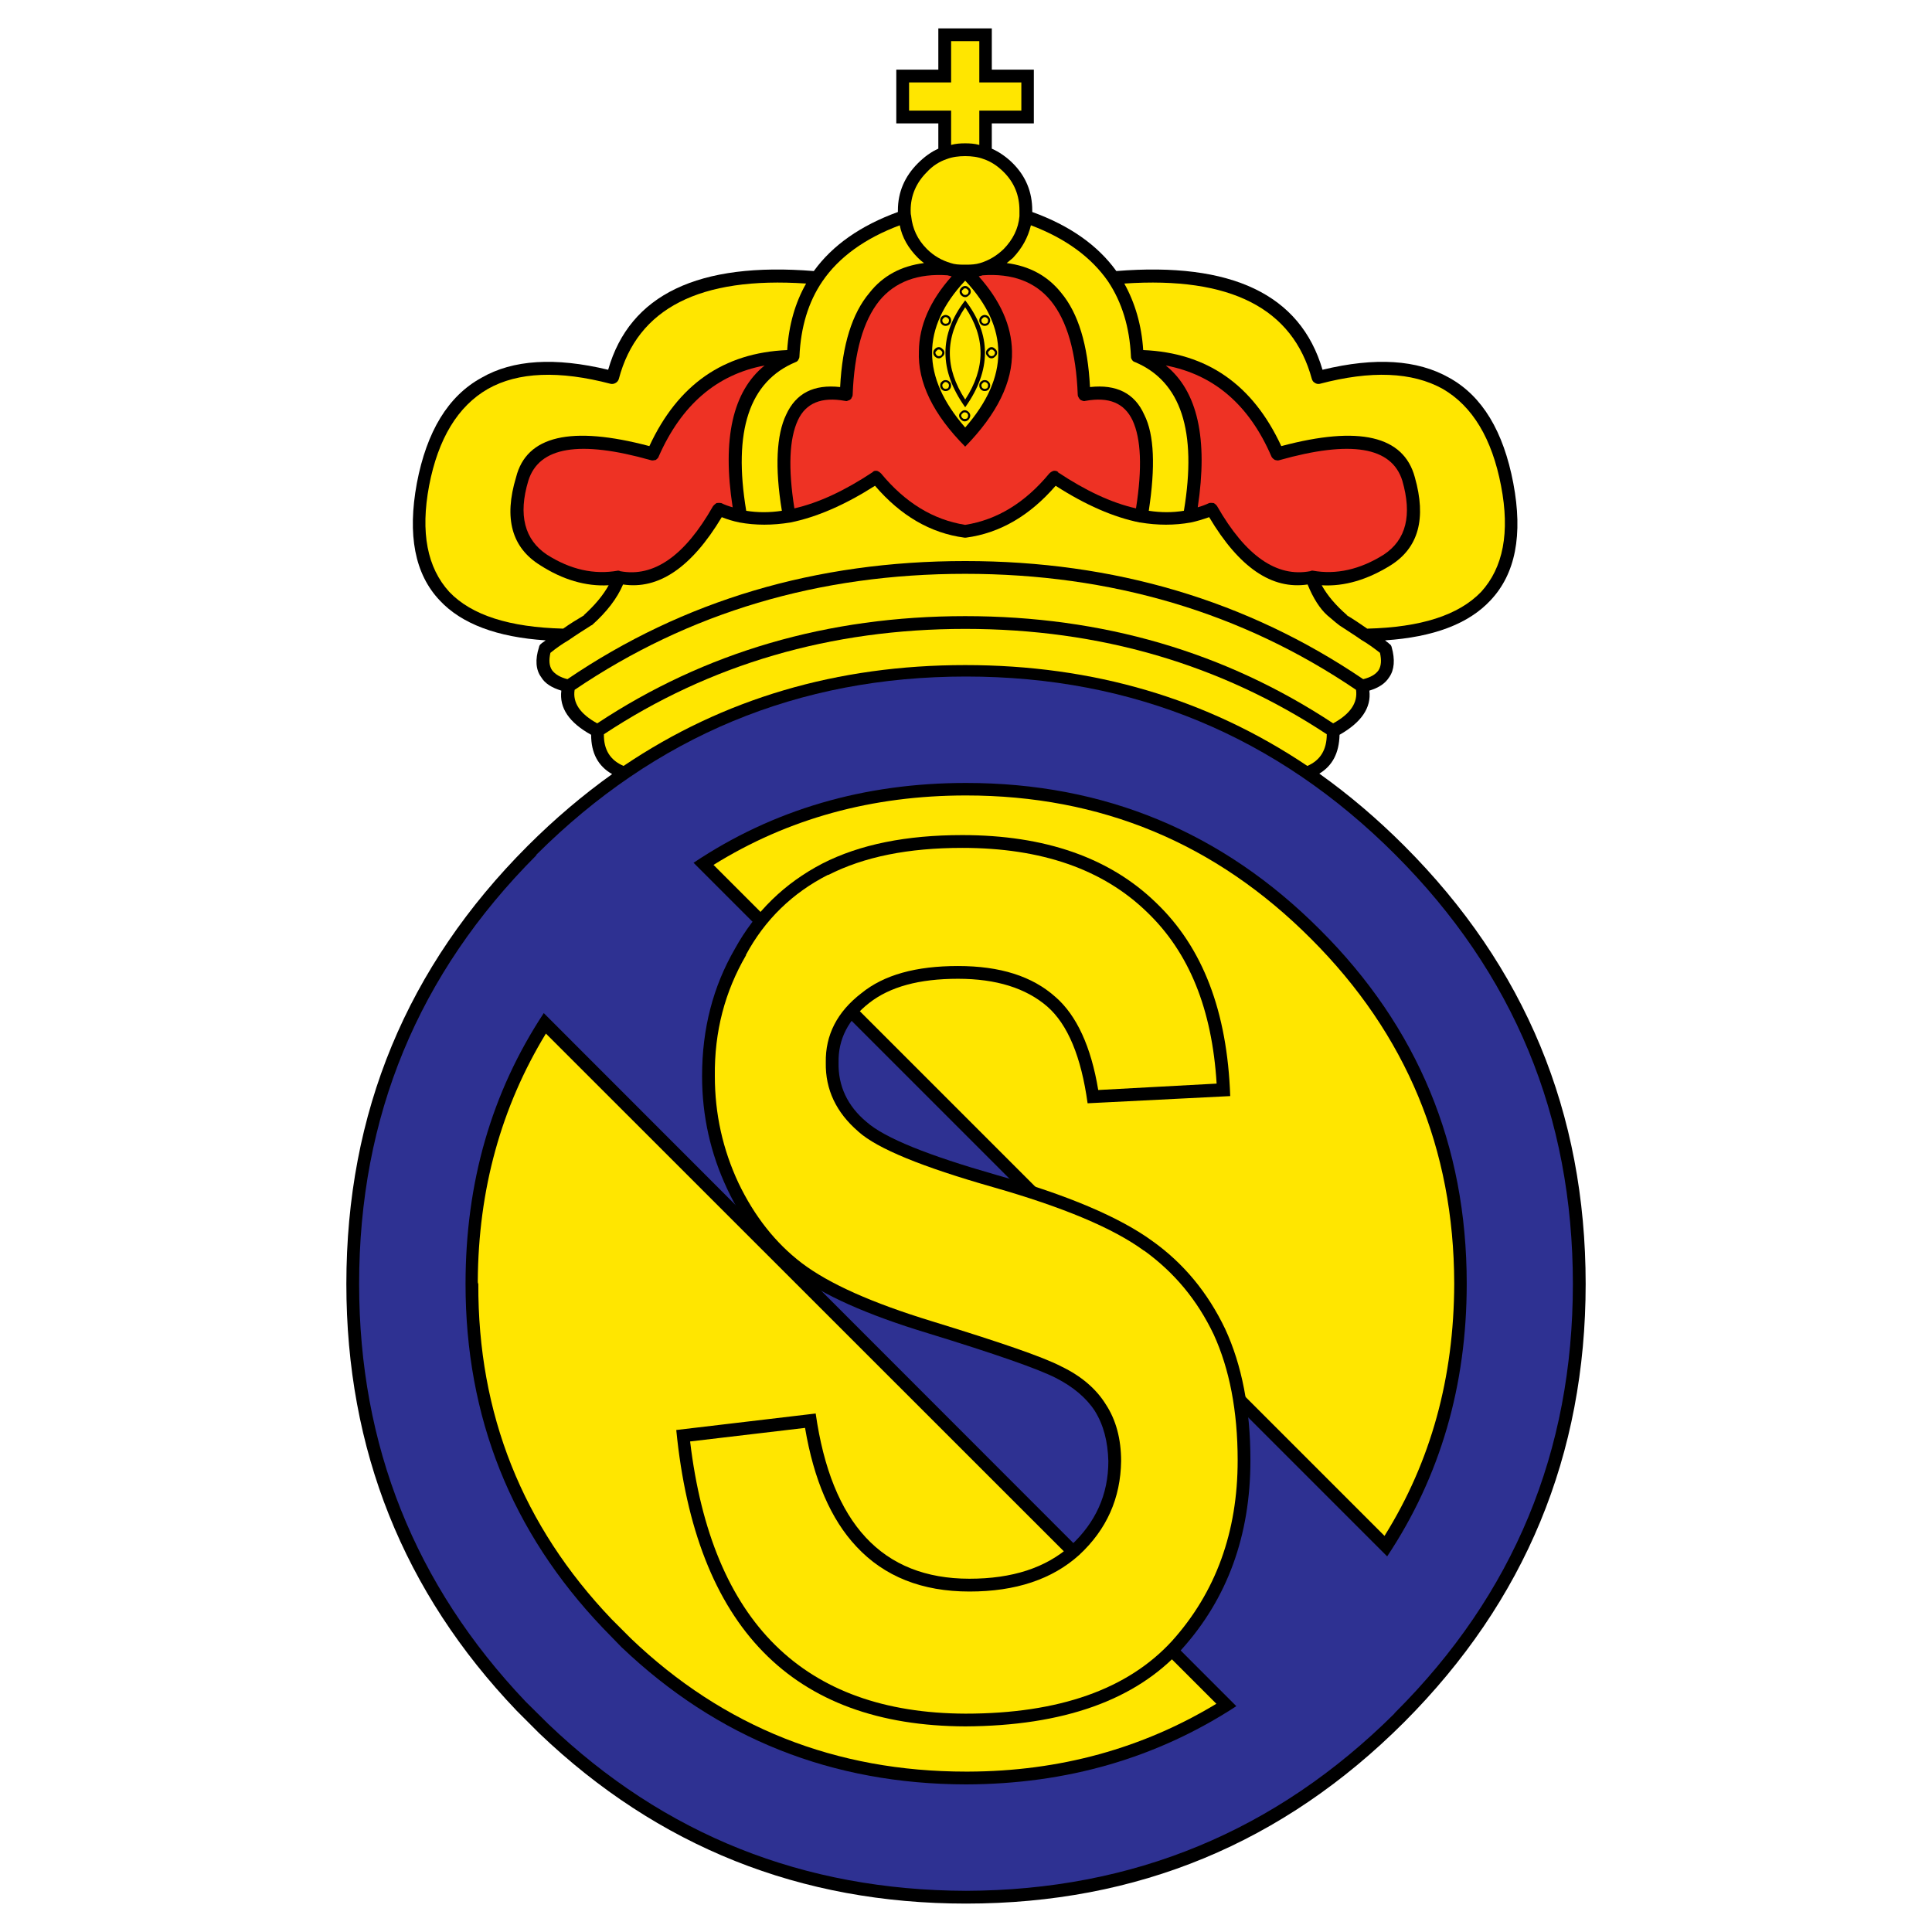 <?xml version="1.0" encoding="utf-8"?>
<!-- Generator: Adobe Illustrator 13.0.0, SVG Export Plug-In . SVG Version: 6.00 Build 14948)  -->
<!DOCTYPE svg PUBLIC "-//W3C//DTD SVG 1.0//EN" "http://www.w3.org/TR/2001/REC-SVG-20010904/DTD/svg10.dtd">
<svg version="1.0" id="Layer_1" xmlns="http://www.w3.org/2000/svg" xmlns:xlink="http://www.w3.org/1999/xlink" x="0px" y="0px"
	 width="192.756px" height="192.756px" viewBox="0 0 192.756 192.756" enable-background="new 0 0 192.756 192.756"
	 xml:space="preserve">
<g>
	<polygon fill-rule="evenodd" clip-rule="evenodd" fill="#FFFFFF" points="0,0 192.756,0 192.756,192.756 0,192.756 0,0 	"/>
	<path fill-rule="evenodd" clip-rule="evenodd" d="M140.097,84.379c-2.699-2.699-5.522-5.096-8.468-7.194
		c1.319-0.792,1.975-2.069,2.018-3.875c2.15-1.221,3.186-2.681,2.974-4.406c0.955-0.292,1.593-0.717,1.99-1.354
		c0.505-0.717,0.584-1.752,0.239-2.973c-0.026-0.132-0.106-0.265-0.239-0.345c-0.053-0.026-0.053-0.026-0.079-0.079
		c-0.133-0.08-0.212-0.159-0.346-0.266c4.831-0.319,8.335-1.646,10.512-3.981c2.495-2.628,3.265-6.53,2.283-11.707
		c-0.982-5.149-3.079-8.68-6.397-10.512c-3.186-1.805-7.379-2.07-12.636-0.796c-2.203-7.512-9.078-10.777-20.571-9.848
		c-1.858-2.575-4.646-4.54-8.389-5.893c0-0.027,0-0.106,0-0.159c0-1.832-0.637-3.398-1.938-4.699
		c-0.637-0.637-1.381-1.142-2.097-1.46v-2.522h4.194V6.949h-4.194V2.834h-5.336v4.114h-4.194v5.362h4.194v2.522
		c-0.716,0.318-1.407,0.823-2.043,1.46c-1.301,1.301-1.991,2.867-1.991,4.699c0,0.053,0,0.132,0,0.159
		c-3.716,1.354-6.53,3.318-8.388,5.893c-11.494-0.929-18.369,2.336-20.519,9.848c-5.309-1.274-9.503-1.009-12.635,0.796
		c-3.344,1.832-5.468,5.362-6.45,10.512c-0.956,5.176-0.212,9.078,2.283,11.707c2.177,2.335,5.707,3.663,10.565,3.981
		c-0.133,0.106-0.239,0.186-0.372,0.266c-0.053,0.053-0.053,0.053-0.08,0.079c-0.133,0.08-0.186,0.213-0.212,0.345
		c-0.398,1.221-0.319,2.256,0.212,2.973c0.372,0.637,1.062,1.062,2.017,1.354c-0.212,1.725,0.77,3.185,2.973,4.406
		c0,1.842,0.708,3.135,2.095,3.923c-2.924,2.086-5.729,4.468-8.412,7.146c-12.078,12.078-18.104,26.625-18.104,43.72
		c0,16.535,5.68,30.738,16.988,42.576l2.256,2.258c11.839,11.307,26.041,16.988,42.578,16.988c17.095,0,31.642-6.027,43.719-18.104
		c12.078-12.105,18.104-26.678,18.104-43.719C158.2,111.004,152.175,96.457,140.097,84.379L140.097,84.379z"/>
	<path fill-rule="evenodd" clip-rule="evenodd" fill="#2E3192" d="M53.535,85.255c-0.026,0.053-0.026,0.053-0.053,0.106
		C41.723,97.147,35.83,111.375,35.83,128.1c0,16.139,5.574,30.047,16.617,41.674l2.256,2.23
		c11.573,11.068,25.482,16.59,41.675,16.643c16.67-0.053,30.925-5.945,42.737-17.678c0-0.055,0.053-0.055,0.079-0.107
		c11.839-11.812,17.732-26.066,17.732-42.762c0-16.75-5.894-31.006-17.732-42.844c-11.812-11.812-26.093-17.758-42.816-17.758
		C79.628,67.497,65.4,73.443,53.535,85.255L53.535,85.255z"/>
	<path fill-rule="evenodd" clip-rule="evenodd" d="M96.378,78.115c13.776,0,25.562,4.857,35.331,14.652
		c9.742,9.715,14.626,21.502,14.626,35.277v0.055c0,10.113-2.628,19.191-7.937,27.182L69.196,86.079
		C77.133,80.77,86.211,78.115,96.378,78.115L96.378,78.115z"/>
	<path fill-rule="evenodd" clip-rule="evenodd" d="M46.447,128.1c0-10.088,2.575-19.086,7.805-27.023l69.096,69.148
		c-7.938,5.176-16.909,7.777-26.97,7.805c-13.352-0.027-24.792-4.566-34.375-13.697l-1.858-1.912
		C51.013,152.838,46.447,141.396,46.447,128.1L46.447,128.1z"/>
	<path fill-rule="evenodd" clip-rule="evenodd" fill="#FFE600" d="M96.378,79.363c-9.37,0-17.758,2.309-25.191,6.928l66.946,66.945
		c4.646-7.434,6.928-15.82,6.955-25.137v-0.055c-0.027-13.432-4.778-24.871-14.281-34.375
		C121.277,84.114,109.836,79.363,96.378,79.363L96.378,79.363z"/>
	<path fill-rule="evenodd" clip-rule="evenodd" fill="#FFE600" d="M54.464,103.119c-4.459,7.328-6.742,15.557-6.795,24.715
		c0,0.078,0,0.158,0.053,0.266c-0.053,12.953,4.406,24.129,13.299,33.445l1.911,1.912c9.264,8.865,20.439,13.297,33.446,13.297
		c0.053,0,0.133,0,0.212,0c9.158-0.025,17.44-2.334,24.766-6.768L54.464,103.119L54.464,103.119z"/>
	<path fill-rule="evenodd" clip-rule="evenodd" d="M96.006,83.317c-5.574,0-10.22,0.929-13.962,2.841
		c-3.77,1.964-6.689,4.805-8.733,8.521c-2.177,3.768-3.265,7.963-3.265,12.688c0,3.982,0.849,7.725,2.495,11.229
		c1.646,3.531,3.902,6.318,6.663,8.441c2.84,2.15,7.3,4.141,13.352,5.973c6.742,2.07,10.989,3.557,12.768,4.459
		c1.726,0.877,3.053,1.99,3.902,3.291c0.876,1.408,1.301,3.053,1.354,5.018c0,3.344-1.274,6.131-3.769,8.441
		c-2.469,2.203-5.813,3.291-10.087,3.291c-8.707,0-13.777-5.494-15.343-16.484l-13.91,1.646c1.938,19.67,11.574,29.518,28.854,29.57
		c9.741-0.053,16.962-2.602,21.58-7.697c4.539-5.045,6.849-11.336,6.849-18.848c0-5.148-0.85-9.502-2.521-13.113
		c-1.726-3.609-4.141-6.557-7.326-8.812c-3.186-2.309-8.361-4.539-15.528-6.557c-6.769-1.938-11.096-3.662-12.928-5.281
		c-1.911-1.594-2.84-3.611-2.787-5.92c-0.053-2.336,0.982-4.326,3.053-5.945c2.07-1.621,4.99-2.416,8.866-2.416
		c3.796,0,6.769,0.928,8.893,2.76c2.07,1.805,3.397,5.043,4.034,9.662l14.229-0.717c-0.293-8.441-2.734-14.837-7.406-19.297
		C110.712,85.574,104.262,83.317,96.006,83.317L96.006,83.317z"/>
	<path fill-rule="evenodd" clip-rule="evenodd" fill="#FFE600" d="M82.628,87.273c-3.557,1.805-6.318,4.486-8.202,7.99v0.054
		c-2.097,3.609-3.159,7.592-3.106,12.051c0,3.77,0.796,7.326,2.363,10.67c1.593,3.318,3.689,5.973,6.291,7.965
		c2.761,2.098,7.087,4.008,12.98,5.812c6.822,2.098,11.096,3.557,12.927,4.514c1.991,0.955,3.478,2.229,4.434,3.768
		c1.035,1.566,1.539,3.479,1.539,5.682c-0.053,3.689-1.434,6.822-4.194,9.371c-2.681,2.414-6.317,3.637-10.936,3.637
		c-4.725,0-8.494-1.488-11.281-4.486c-2.548-2.709-4.248-6.664-5.123-11.84l-11.467,1.354c2.15,18.023,11.334,27.102,27.474,27.156
		c9.344,0,16.219-2.443,20.625-7.273c4.354-4.857,6.53-10.857,6.53-17.998c0-4.938-0.823-9.131-2.389-12.555
		c-1.646-3.451-3.93-6.186-6.929-8.361h-0.027c-3.078-2.258-8.096-4.354-15.077-6.346c-7.061-2.016-11.494-3.822-13.405-5.521
		l-0.053-0.053c-2.15-1.857-3.265-4.141-3.212-6.848c-0.053-2.76,1.142-5.07,3.557-6.928c2.256-1.832,5.441-2.708,9.635-2.708
		s7.406,1.009,9.742,3.104c2.071,1.807,3.531,4.912,4.247,9.266l11.812-0.639c-0.451-7.404-2.733-13.085-6.954-17.12
		c-4.406-4.273-10.538-6.397-18.422-6.397c-5.362,0-9.795,0.876-13.378,2.708V87.273L82.628,87.273z"/>
	<path fill-rule="evenodd" clip-rule="evenodd" fill="#FFE600" d="M73.789,52.128c-0.664-0.133-1.248-0.319-1.779-0.531
		c-3.026,5.043-6.317,7.247-9.848,6.716c-0.584,1.38-1.62,2.734-3.106,4.061c-0.026,0-0.026,0-0.08,0.027
		c-0.743,0.478-1.513,0.955-2.229,1.459c-0.637,0.372-1.248,0.797-1.832,1.274c-0.16,0.717-0.133,1.274,0.159,1.725
		c0.319,0.425,0.823,0.717,1.54,0.903c11.573-7.857,24.792-11.786,39.684-11.786c14.865,0,28.111,3.929,39.711,11.786
		c0.742-0.186,1.247-0.478,1.539-0.903c0.266-0.451,0.292-1.008,0.133-1.725c-0.61-0.478-1.195-0.903-1.832-1.274
		c-0.716-0.504-1.486-0.982-2.203-1.459c-0.053-0.027-0.478-0.372-1.221-1.009c-0.717-0.637-1.406-1.699-1.965-3.079
		c-3.557,0.531-6.821-1.673-9.821-6.716c-0.61,0.212-1.194,0.398-1.831,0.531c-1.619,0.292-3.318,0.292-5.044,0h-0.053
		c-2.628-0.531-5.416-1.752-8.389-3.663c-2.574,2.973-5.548,4.725-8.945,5.176c-0.053,0-0.133,0-0.159,0
		c-3.397-0.451-6.371-2.204-8.919-5.176c-3,1.911-5.813,3.132-8.441,3.663C77.08,52.42,75.381,52.42,73.789,52.128L73.789,52.128z"
		/>
	<path fill-rule="evenodd" clip-rule="evenodd" fill="#FFE600" d="M60.251,73.257c-0.026,1.54,0.637,2.602,1.964,3.159
		c9.954-6.716,21.315-10.061,34.083-10.061c12.768,0,24.129,3.345,34.136,10.061c1.301-0.558,1.938-1.62,1.938-3.159
		c-10.592-6.981-22.643-10.512-36.075-10.512C82.867,62.746,70.815,66.276,60.251,73.257L60.251,73.257z"/>
	<path fill-rule="evenodd" clip-rule="evenodd" fill="#FFE600" d="M57.331,68.824c-0.212,1.301,0.558,2.416,2.256,3.345
		c10.751-7.114,23.015-10.697,36.711-10.697c13.698,0,25.934,3.583,36.711,10.697c1.698-0.929,2.469-2.043,2.283-3.345
		c-11.389-7.724-24.422-11.573-38.995-11.573C81.699,57.251,68.745,61.1,57.331,68.824L57.331,68.824z"/>
	<path fill-rule="evenodd" clip-rule="evenodd" fill="#FFE600" d="M90.698,8.223v2.813h4.194v3.424
		c0.478-0.133,0.929-0.16,1.407-0.16c0.451,0,0.929,0.027,1.407,0.16v-3.424h4.194V8.223h-4.194V4.109h-2.814v4.114H90.698
		L90.698,8.223z"/>
	<path fill-rule="evenodd" clip-rule="evenodd" fill="#FFE600" d="M96.298,15.576c-0.637,0-1.274,0.079-1.832,0.292
		c-0.717,0.239-1.407,0.664-1.991,1.301c-1.062,1.062-1.619,2.336-1.619,3.823c0,0.212,0,0.372,0.053,0.557v0.026
		c0.132,1.248,0.637,2.336,1.566,3.265c0.69,0.69,1.486,1.142,2.389,1.407c0.372,0.133,0.823,0.16,1.3,0.16h0.053c0,0,0,0,0.026,0
		h0.08c0.053,0,0.053,0,0.106,0c0.451,0,0.929-0.027,1.354-0.16c0.876-0.265,1.646-0.716,2.362-1.407
		c0.902-0.929,1.46-2.018,1.566-3.265v-0.026c0-0.186,0-0.345,0-0.557c0-1.487-0.505-2.761-1.566-3.823
		c-0.637-0.637-1.301-1.062-2.018-1.301C97.572,15.655,96.936,15.576,96.298,15.576L96.298,15.576z"/>
	<path fill-rule="evenodd" clip-rule="evenodd" fill="#FFE600" d="M86.743,29.22c1.327-1.699,3.159-2.681,5.441-2.973
		c-0.212-0.159-0.425-0.345-0.584-0.504c-0.982-0.982-1.593-2.044-1.832-3.265c-3.478,1.3-6.079,3.186-7.725,5.601
		c-1.407,2.071-2.15,4.566-2.283,7.486c0,0.133-0.053,0.239-0.133,0.372c-0.027,0.053-0.133,0.159-0.239,0.186
		c-4.646,1.938-6.265,6.875-4.938,14.838c1.142,0.186,2.336,0.186,3.557,0c-0.717-4.354-0.531-7.592,0.425-9.583
		c0.982-2.15,2.76-3.053,5.389-2.761C84.035,34.396,85.017,31.264,86.743,29.22L86.743,29.22z"/>
	<path fill-rule="evenodd" clip-rule="evenodd" fill="#FFE600" d="M78.54,34.927c0.159-2.496,0.796-4.726,1.885-6.637
		c-10.591-0.717-16.83,2.469-18.688,9.53c-0.053,0.159-0.159,0.292-0.292,0.372c-0.159,0.106-0.345,0.133-0.504,0.106
		c-5.149-1.354-9.264-1.194-12.264,0.504c-3,1.726-4.964,4.964-5.866,9.663c-0.876,4.672-0.186,8.175,2.017,10.591
		c2.23,2.335,6.026,3.53,11.361,3.663c0.664-0.478,1.407-0.929,2.124-1.354l-0.08,0.026c1.088-0.982,1.938-1.991,2.495-2.999
		c-2.283,0.132-4.592-0.558-6.822-1.991c-2.84-1.752-3.664-4.672-2.416-8.787c1.035-4.141,5.495-5.176,13.299-3.106
		C67.63,38.377,72.196,35.192,78.54,34.927L78.54,34.927z"/>
	<path fill-rule="evenodd" clip-rule="evenodd" fill="#FFE600" d="M149.759,48.465c-0.901-4.699-2.84-7.937-5.812-9.663
		c-3.053-1.699-7.167-1.858-12.291-0.504c-0.159,0.027-0.345,0-0.478-0.106c-0.158-0.08-0.238-0.212-0.292-0.372
		c-1.911-7.061-8.122-10.247-18.714-9.53c1.062,1.911,1.726,4.141,1.885,6.637c6.371,0.265,10.937,3.45,13.777,9.582
		c7.751-2.07,12.21-1.035,13.324,3.106c1.169,4.114,0.372,7.034-2.415,8.787c-2.31,1.433-4.592,2.123-6.875,1.991
		c0.558,1.008,1.407,2.017,2.548,2.999l-0.079-0.026c0.717,0.424,1.38,0.875,2.07,1.354c5.336-0.133,9.105-1.328,11.361-3.663
		C149.972,56.64,150.662,53.137,149.759,48.465L149.759,48.465z"/>
	<path fill-rule="evenodd" clip-rule="evenodd" fill="#FFE600" d="M101.05,25.743c-0.212,0.159-0.398,0.345-0.61,0.504
		c2.256,0.292,4.088,1.274,5.441,2.973c1.699,2.044,2.654,5.176,2.867,9.397c2.628-0.292,4.459,0.61,5.415,2.761
		c1.009,1.991,1.114,5.229,0.451,9.583c1.221,0.186,2.362,0.186,3.504,0c1.327-7.963-0.292-12.901-4.884-14.838
		c-0.133-0.027-0.239-0.133-0.266-0.186c-0.106-0.133-0.133-0.239-0.133-0.372c-0.133-2.92-0.902-5.415-2.283-7.486
		c-1.672-2.415-4.247-4.3-7.698-5.601C102.562,23.698,101.979,24.76,101.05,25.743L101.05,25.743z"/>
	<path fill-rule="evenodd" clip-rule="evenodd" fill="#EE3224" d="M87.725,30.016c-1.593,1.991-2.495,5.123-2.655,9.37
		c0,0.133-0.053,0.212-0.132,0.345h0.026c-0.08,0.08-0.159,0.186-0.292,0.212c-0.133,0.053-0.212,0.106-0.345,0.053H84.3
		c-2.336-0.425-3.902,0.212-4.699,1.938c-0.849,1.831-0.982,4.751-0.345,8.786c2.442-0.558,5.043-1.778,7.804-3.61
		c0.106-0.133,0.239-0.159,0.425-0.133h0.026c0.133,0.053,0.265,0.133,0.398,0.266c2.416,2.92,5.203,4.619,8.388,5.123
		c3.185-0.504,5.972-2.203,8.388-5.123c0.133-0.133,0.266-0.212,0.425-0.266c0.159-0.026,0.345,0,0.478,0.133h-0.053
		c2.76,1.832,5.335,3.053,7.804,3.61c0.638-4.035,0.505-6.955-0.345-8.786c-0.823-1.726-2.363-2.363-4.699-1.938
		c-0.132,0.053-0.265,0-0.397-0.053c-0.106-0.026-0.186-0.133-0.239-0.212c-0.079-0.133-0.132-0.212-0.132-0.345
		c-0.16-4.247-1.062-7.379-2.682-9.37c-1.565-1.911-3.849-2.761-6.822-2.548c-0.105,0.053-0.238,0.053-0.371,0.106
		c2.15,2.416,3.265,4.911,3.317,7.459c0.08,3.079-1.486,6.264-4.671,9.529c-3.185-3.212-4.751-6.397-4.619-9.529
		c0.026-2.522,1.088-5.017,3.265-7.459c-0.132-0.053-0.265-0.053-0.398-0.106C91.6,27.255,89.291,28.105,87.725,30.016
		L87.725,30.016z"/>
	<path fill-rule="evenodd" clip-rule="evenodd" fill="#EE3224" d="M71.479,50.19c0.186-0.026,0.345-0.026,0.478,0
		c0.372,0.186,0.77,0.319,1.142,0.425c-1.062-6.822,0-11.574,3.185-14.149c-4.805,0.903-8.308,3.956-10.565,9.079
		c-0.026,0.133-0.159,0.239-0.292,0.345c-0.16,0.027-0.345,0.08-0.478,0.027c-7.114-2.018-11.175-1.354-12.237,2.044
		c-1.035,3.424-0.372,5.893,1.858,7.379c2.336,1.486,4.698,2.018,7.087,1.592c0.026,0,0.132,0,0.212,0.054
		c3.344,0.637,6.45-1.513,9.264-6.477C71.24,50.376,71.373,50.27,71.479,50.19L71.479,50.19z"/>
	<path fill-rule="evenodd" clip-rule="evenodd" fill="#EE3224" d="M138.054,55.34c2.256-1.486,2.84-3.955,1.857-7.379
		c-1.062-3.398-5.149-4.062-12.29-2.044c-0.133,0.053-0.292,0-0.425-0.027c-0.159-0.106-0.292-0.212-0.345-0.345
		c-2.23-5.176-5.76-8.176-10.538-9.079c3.185,2.575,4.221,7.327,3.185,14.149c0.372-0.106,0.743-0.239,1.142-0.425
		c0.106-0.026,0.292-0.026,0.452,0c0.132,0.08,0.265,0.186,0.344,0.319c2.841,4.964,5.946,7.114,9.291,6.477
		c0.08-0.054,0.159-0.054,0.239-0.054C133.302,57.357,135.69,56.826,138.054,55.34L138.054,55.34z"/>
	<path fill-rule="evenodd" clip-rule="evenodd" fill="#FFE600" d="M96.298,27.999c-4.406,4.698-4.406,9.609,0,14.652
		C100.705,37.608,100.705,32.697,96.298,27.999L96.298,27.999z"/>
	<path fill-rule="evenodd" clip-rule="evenodd" d="M96.298,28.53c0.133,0,0.239,0.053,0.372,0.186
		c0.133,0.106,0.186,0.239,0.186,0.371c0,0.133-0.053,0.266-0.186,0.372c-0.133,0.133-0.239,0.186-0.372,0.186
		s-0.265-0.053-0.398-0.186c-0.106-0.106-0.16-0.239-0.16-0.372c0-0.132,0.053-0.265,0.16-0.371
		C96.033,28.583,96.166,28.53,96.298,28.53L96.298,28.53z"/>
	<path fill-rule="evenodd" clip-rule="evenodd" d="M93.962,31.583c0.132-0.106,0.266-0.159,0.372-0.159
		c0.132,0,0.265,0.053,0.398,0.159c0.133,0.132,0.159,0.265,0.159,0.398c0,0.106-0.026,0.239-0.159,0.372s-0.266,0.159-0.398,0.159
		c-0.106,0-0.24-0.026-0.372-0.159c-0.133-0.133-0.159-0.265-0.159-0.372C93.803,31.848,93.83,31.715,93.962,31.583L93.962,31.583z"
		/>
	<path fill-rule="evenodd" clip-rule="evenodd" d="M93.113,35.192c0-0.133,0.053-0.265,0.159-0.372
		c0.133-0.133,0.265-0.186,0.398-0.186c0.132,0,0.239,0.053,0.371,0.186c0.133,0.106,0.186,0.239,0.186,0.372
		s-0.053,0.266-0.186,0.372c-0.132,0.133-0.239,0.186-0.371,0.186c-0.133,0-0.266-0.053-0.398-0.186
		C93.166,35.458,93.113,35.325,93.113,35.192L93.113,35.192z"/>
	<path fill-rule="evenodd" clip-rule="evenodd" d="M98.236,31.423c0.133,0,0.266,0.053,0.398,0.159
		c0.105,0.132,0.158,0.265,0.158,0.398c0,0.106-0.053,0.239-0.158,0.372c-0.133,0.133-0.266,0.159-0.398,0.159
		c-0.106,0-0.239-0.026-0.372-0.159c-0.132-0.133-0.159-0.265-0.159-0.372c0-0.133,0.026-0.266,0.159-0.398
		C97.997,31.476,98.13,31.423,98.236,31.423L98.236,31.423z"/>
	<path fill-rule="evenodd" clip-rule="evenodd" d="M98.555,34.821c0.106-0.133,0.238-0.186,0.372-0.186
		c0.132,0,0.238,0.053,0.371,0.186c0.133,0.106,0.186,0.239,0.186,0.372s-0.053,0.266-0.186,0.372
		c-0.133,0.133-0.239,0.186-0.371,0.186c-0.134,0-0.266-0.053-0.372-0.186c-0.133-0.106-0.186-0.239-0.186-0.372
		S98.422,34.927,98.555,34.821L98.555,34.821z"/>
	<path fill-rule="evenodd" clip-rule="evenodd" d="M98.236,37.926c0.133,0,0.266,0.027,0.398,0.159
		c0.105,0.106,0.158,0.239,0.158,0.372s-0.053,0.265-0.158,0.398c-0.133,0.133-0.266,0.159-0.398,0.159
		c-0.106,0-0.239-0.026-0.372-0.159c-0.132-0.133-0.159-0.265-0.159-0.398s0.026-0.266,0.159-0.372
		C97.997,37.953,98.13,37.926,98.236,37.926L98.236,37.926z"/>
	<path fill-rule="evenodd" clip-rule="evenodd" d="M94.334,37.926c0.132,0,0.265,0.027,0.398,0.159
		c0.133,0.106,0.159,0.239,0.159,0.372s-0.026,0.265-0.159,0.398s-0.266,0.159-0.398,0.159c-0.106,0-0.24-0.026-0.372-0.159
		c-0.133-0.133-0.159-0.265-0.159-0.398s0.026-0.266,0.159-0.372C94.095,37.953,94.228,37.926,94.334,37.926L94.334,37.926z"/>
	<path fill-rule="evenodd" clip-rule="evenodd" d="M95.874,41.855c-0.133-0.132-0.186-0.265-0.186-0.398
		c0-0.106,0.053-0.239,0.186-0.345c0.133-0.133,0.239-0.186,0.372-0.186c0.133,0,0.266,0.053,0.398,0.186
		c0.106,0.106,0.159,0.239,0.159,0.345c0,0.133-0.053,0.266-0.159,0.398c-0.133,0.133-0.266,0.186-0.398,0.186
		C96.113,42.041,96.006,41.988,95.874,41.855L95.874,41.855z"/>
	<path fill-rule="evenodd" clip-rule="evenodd" d="M96.298,40.634c-2.627-3.689-2.627-7.273,0-10.671
		C98.927,33.361,98.927,36.944,96.298,40.634L96.298,40.634z"/>
	<path fill-rule="evenodd" clip-rule="evenodd" fill="#FFE600" d="M96.537,28.901c-0.08-0.106-0.159-0.132-0.239-0.132
		s-0.186,0.026-0.212,0.132c-0.08,0.027-0.132,0.106-0.132,0.186s0.053,0.16,0.132,0.266c0.027,0.027,0.133,0.08,0.212,0.08
		s0.159-0.053,0.239-0.08c0.053-0.106,0.106-0.186,0.106-0.266S96.59,28.928,96.537,28.901L96.537,28.901z"/>
	<path fill-rule="evenodd" clip-rule="evenodd" fill="#FFE600" d="M94.6,32.219c0.053-0.08,0.08-0.159,0.08-0.239
		c0-0.106-0.027-0.16-0.08-0.212c-0.08-0.08-0.159-0.133-0.265-0.133c-0.08,0-0.16,0.053-0.212,0.133
		c-0.08,0.053-0.106,0.106-0.106,0.212c0,0.08,0.026,0.159,0.106,0.239c0.053,0.053,0.132,0.08,0.212,0.08
		C94.44,32.299,94.52,32.272,94.6,32.219L94.6,32.219z"/>
	<path fill-rule="evenodd" clip-rule="evenodd" fill="#FFE600" d="M93.458,35.007c-0.079,0.026-0.133,0.106-0.133,0.186
		s0.054,0.16,0.133,0.266c0.027,0.026,0.133,0.079,0.213,0.079c0.079,0,0.159-0.053,0.239-0.079
		c0.053-0.106,0.106-0.186,0.106-0.266s-0.053-0.159-0.106-0.186c-0.08-0.106-0.16-0.133-0.239-0.133
		C93.591,34.874,93.485,34.9,93.458,35.007L93.458,35.007z"/>
	<path fill-rule="evenodd" clip-rule="evenodd" fill="#FFE600" d="M98.502,31.768c-0.08-0.08-0.16-0.133-0.266-0.133
		c-0.08,0-0.159,0.053-0.213,0.133c-0.079,0.053-0.105,0.106-0.105,0.212c0,0.08,0.026,0.159,0.105,0.239
		c0.054,0.053,0.133,0.08,0.213,0.08c0.105,0,0.186-0.026,0.266-0.08c0.053-0.08,0.079-0.159,0.079-0.239
		C98.581,31.875,98.555,31.821,98.502,31.768L98.502,31.768z"/>
	<path fill-rule="evenodd" clip-rule="evenodd" fill="#FFE600" d="M98.581,35.192c0,0.08,0.054,0.16,0.133,0.266
		c0.026,0.026,0.133,0.079,0.213,0.079c0.079,0,0.159-0.053,0.238-0.079c0.053-0.106,0.106-0.186,0.106-0.266
		s-0.054-0.159-0.106-0.186c-0.079-0.106-0.159-0.133-0.238-0.133c-0.08,0-0.187,0.027-0.213,0.133
		C98.635,35.033,98.581,35.113,98.581,35.192L98.581,35.192z"/>
	<path fill-rule="evenodd" clip-rule="evenodd" fill="#FFE600" d="M98.023,38.245c-0.079,0.053-0.105,0.132-0.105,0.212
		c0,0.08,0.026,0.159,0.105,0.265c0.054,0.026,0.133,0.08,0.213,0.08c0.105,0,0.186-0.053,0.266-0.08
		c0.053-0.106,0.079-0.186,0.079-0.265c0-0.08-0.026-0.16-0.079-0.212c-0.08-0.08-0.16-0.133-0.266-0.133
		C98.156,38.112,98.077,38.166,98.023,38.245L98.023,38.245z"/>
	<path fill-rule="evenodd" clip-rule="evenodd" fill="#FFE600" d="M94.122,38.245c-0.08,0.053-0.106,0.132-0.106,0.212
		c0,0.08,0.026,0.159,0.106,0.265c0.053,0.026,0.132,0.08,0.212,0.08c0.106,0,0.186-0.053,0.265-0.08
		c0.053-0.106,0.08-0.186,0.08-0.265c0-0.08-0.027-0.16-0.08-0.212c-0.08-0.08-0.159-0.133-0.265-0.133
		C94.254,38.112,94.175,38.166,94.122,38.245L94.122,38.245z"/>
	<path fill-rule="evenodd" clip-rule="evenodd" fill="#FFE600" d="M96.245,41.138c-0.08,0-0.159,0.027-0.212,0.106
		c-0.08,0.053-0.133,0.133-0.133,0.212c0,0.106,0.053,0.186,0.133,0.266c0.053,0.053,0.132,0.08,0.212,0.08
		c0.08,0,0.186-0.027,0.266-0.08c0.026-0.08,0.08-0.16,0.08-0.266c0-0.08-0.053-0.16-0.08-0.212
		C96.431,41.165,96.325,41.138,96.245,41.138L96.245,41.138z"/>
	<path fill-rule="evenodd" clip-rule="evenodd" fill="#FFE600" d="M96.298,39.864c2.043-3.132,2.043-6.185,0-9.211
		C94.254,33.679,94.254,36.732,96.298,39.864L96.298,39.864z"/>
</g>
</svg>
